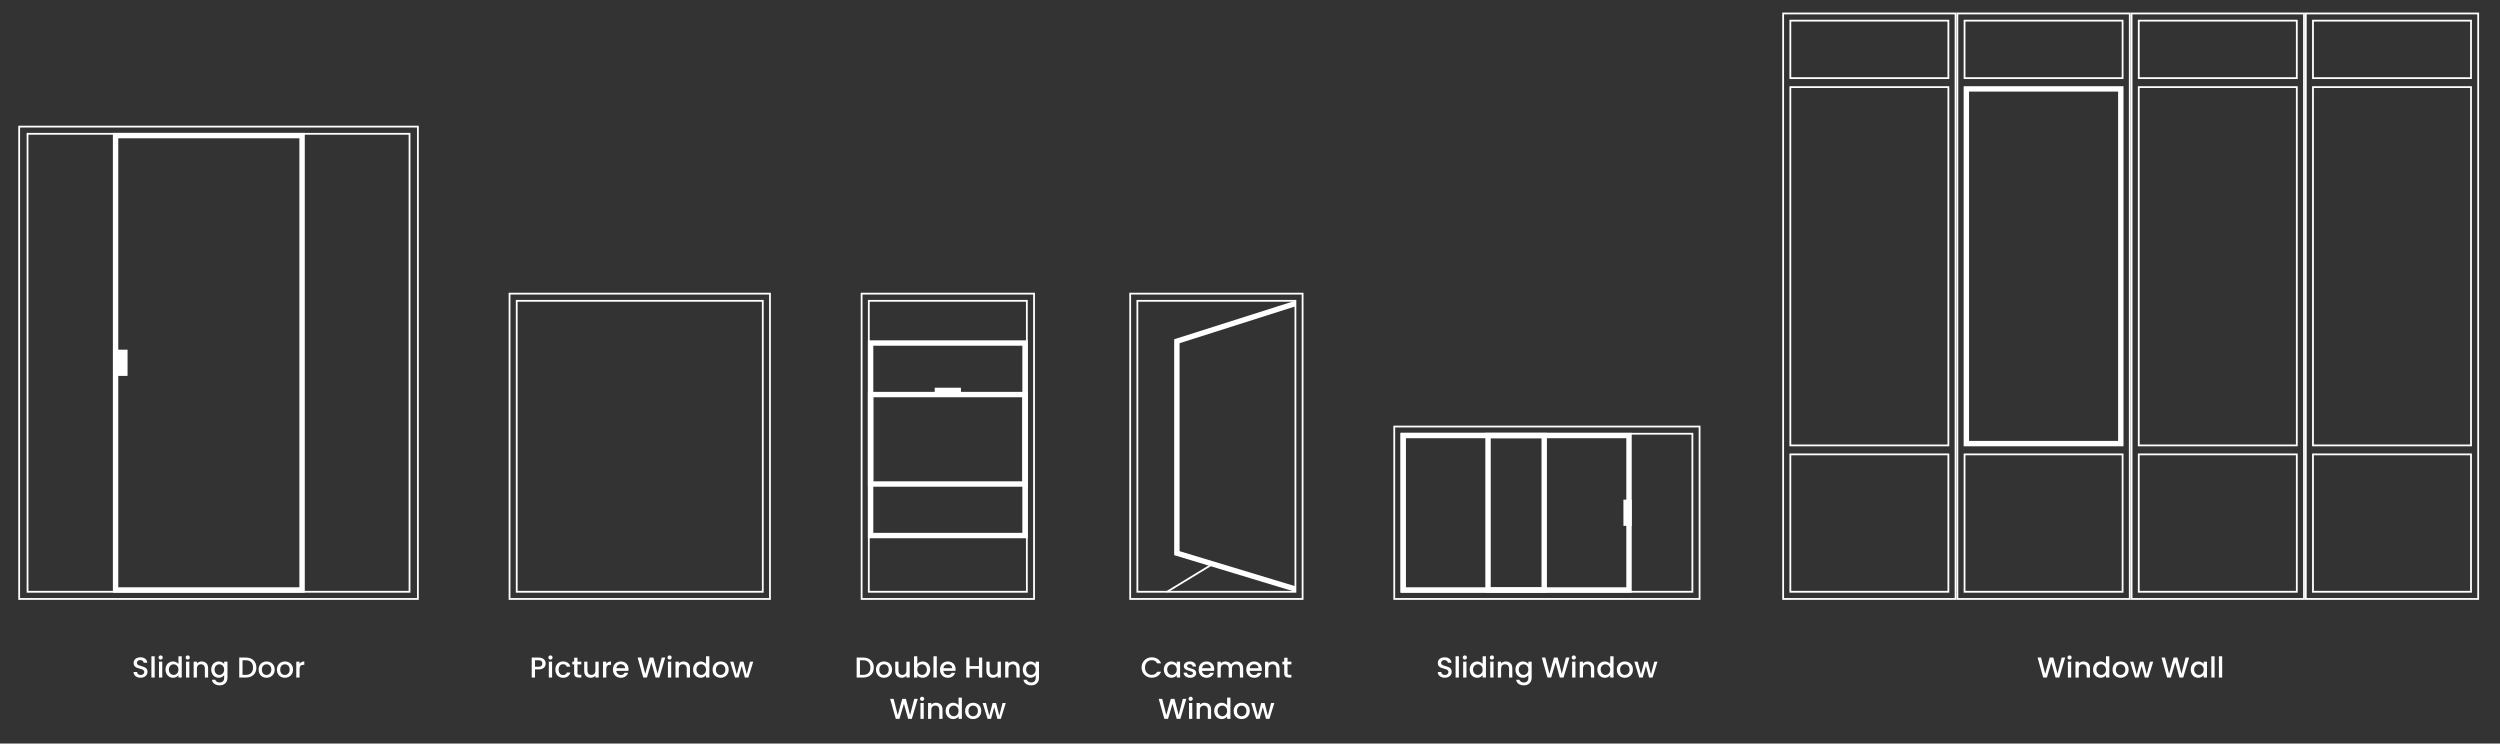 <svg xmlns="http://www.w3.org/2000/svg" xmlns:xlink="http://www.w3.org/1999/xlink" width="1392px" height="414px" viewBox="0 0 1392 414"><rect x="0" y="0" width="1392" height="414" fill="#333333" stroke="none"/><title>all-windows</title><g id="Page-1" stroke="none" stroke-width="1" fill="none" fill-rule="evenodd"><g id="Extra-Large" transform="translate(-249.75, -579)" fill="#FFFFFF"><g id="rendered-products" transform="translate(259.927, 586)"><g id="Sliding-Door" transform="translate(64.188, 357.93)" fill-rule="nonzero"><path d="M3.936,12.432 C3.189,12.432 2.517,12.301 1.92,12.04 C1.323,11.779 0.853,11.408 0.512,10.928 C0.171,10.448 0,9.888 0,9.248 L1.952,9.248 C1.995,9.728 2.184,10.123 2.52,10.432 C2.856,10.741 3.328,10.896 3.936,10.896 C4.565,10.896 5.056,10.744 5.408,10.44 C5.76,10.136 5.936,9.744 5.936,9.264 C5.936,8.891 5.827,8.587 5.608,8.352 C5.389,8.117 5.117,7.936 4.792,7.808 C4.467,7.68 4.016,7.541 3.44,7.392 C2.715,7.2 2.125,7.005 1.672,6.808 C1.219,6.611 0.832,6.304 0.512,5.888 C0.192,5.472 0.032,4.917 0.032,4.224 C0.032,3.584 0.192,3.024 0.512,2.544 C0.832,2.064 1.28,1.696 1.856,1.44 C2.432,1.184 3.099,1.056 3.856,1.056 C4.933,1.056 5.816,1.325 6.504,1.864 C7.192,2.403 7.573,3.141 7.648,4.08 L5.632,4.08 C5.6,3.675 5.408,3.328 5.056,3.04 C4.704,2.752 4.24,2.608 3.664,2.608 C3.141,2.608 2.715,2.741 2.384,3.008 C2.053,3.275 1.888,3.659 1.888,4.16 C1.888,4.501 1.992,4.781 2.2,5 C2.408,5.219 2.672,5.392 2.992,5.52 C3.312,5.648 3.749,5.787 4.304,5.936 C5.04,6.139 5.64,6.341 6.104,6.544 C6.568,6.747 6.963,7.059 7.288,7.48 C7.613,7.901 7.776,8.464 7.776,9.168 C7.776,9.733 7.624,10.267 7.32,10.768 C7.016,11.269 6.573,11.672 5.992,11.976 C5.411,12.28 4.725,12.432 3.936,12.432 Z" id="Path"></path><polygon id="Path" points="11.76 0.48 11.76 12.32 9.936 12.32 9.936 0.48"></polygon><path d="M15.088,2.336 C14.757,2.336 14.48,2.224 14.256,2 C14.032,1.776 13.92,1.499 13.92,1.168 C13.92,0.837 14.032,0.56 14.256,0.336 C14.48,0.112 14.757,2.27373675e-13 15.088,2.27373675e-13 C15.408,2.27373675e-13 15.68,0.112 15.904,0.336 C16.128,0.56 16.24,0.837 16.24,1.168 C16.24,1.499 16.128,1.776 15.904,2 C15.68,2.224 15.408,2.336 15.088,2.336 Z M15.984,3.504 L15.984,12.32 L14.16,12.32 L14.16,3.504 L15.984,3.504 Z" id="Shape"></path><path d="M17.776,7.872 C17.776,6.987 17.96,6.203 18.328,5.52 C18.696,4.837 19.197,4.307 19.832,3.928 C20.467,3.549 21.173,3.36 21.952,3.36 C22.528,3.36 23.096,3.485 23.656,3.736 C24.216,3.987 24.661,4.32 24.992,4.736 L24.992,0.48 L26.832,0.48 L26.832,12.32 L24.992,12.32 L24.992,10.992 C24.693,11.419 24.28,11.771 23.752,12.048 C23.224,12.325 22.619,12.464 21.936,12.464 C21.168,12.464 20.467,12.269 19.832,11.88 C19.197,11.491 18.696,10.947 18.328,10.248 C17.96,9.549 17.776,8.757 17.776,7.872 Z M24.992,7.904 C24.992,7.296 24.867,6.768 24.616,6.32 C24.365,5.872 24.037,5.531 23.632,5.296 C23.227,5.061 22.789,4.944 22.32,4.944 C21.851,4.944 21.413,5.059 21.008,5.288 C20.603,5.517 20.275,5.853 20.024,6.296 C19.773,6.739 19.648,7.264 19.648,7.872 C19.648,8.48 19.773,9.013 20.024,9.472 C20.275,9.931 20.605,10.28 21.016,10.52 C21.427,10.76 21.861,10.88 22.32,10.88 C22.789,10.88 23.227,10.763 23.632,10.528 C24.037,10.293 24.365,9.949 24.616,9.496 C24.867,9.043 24.992,8.512 24.992,7.904 Z" id="Shape"></path><path d="M30.16,2.336 C29.829,2.336 29.552,2.224 29.328,2 C29.104,1.776 28.992,1.499 28.992,1.168 C28.992,0.837 29.104,0.56 29.328,0.336 C29.552,0.112 29.829,2.27373675e-13 30.16,2.27373675e-13 C30.48,2.27373675e-13 30.752,0.112 30.976,0.336 C31.2,0.56 31.312,0.837 31.312,1.168 C31.312,1.499 31.2,1.776 30.976,2 C30.752,2.224 30.48,2.336 30.16,2.336 Z M31.056,3.504 L31.056,12.32 L29.232,12.32 L29.232,3.504 L31.056,3.504 Z" id="Shape"></path><path d="M37.904,3.36 C38.597,3.36 39.219,3.504 39.768,3.792 C40.317,4.08 40.747,4.507 41.056,5.072 C41.365,5.637 41.52,6.32 41.52,7.12 L41.52,12.32 L39.712,12.32 L39.712,7.392 C39.712,6.603 39.515,5.997 39.12,5.576 C38.725,5.155 38.187,4.944 37.504,4.944 C36.821,4.944 36.28,5.155 35.88,5.576 C35.48,5.997 35.28,6.603 35.28,7.392 L35.28,12.32 L33.456,12.32 L33.456,3.504 L35.28,3.504 L35.28,4.512 C35.579,4.149 35.96,3.867 36.424,3.664 C36.888,3.461 37.381,3.36 37.904,3.36 Z" id="Path"></path><path d="M47.392,3.36 C48.075,3.36 48.68,3.496 49.208,3.768 C49.736,4.04 50.149,4.379 50.448,4.784 L50.448,3.504 L52.288,3.504 L52.288,12.464 C52.288,13.275 52.117,13.997 51.776,14.632 C51.435,15.267 50.941,15.765 50.296,16.128 C49.651,16.491 48.88,16.672 47.984,16.672 C46.789,16.672 45.797,16.392 45.008,15.832 C44.219,15.272 43.771,14.512 43.664,13.552 L45.472,13.552 C45.611,14.011 45.907,14.381 46.36,14.664 C46.813,14.947 47.355,15.088 47.984,15.088 C48.72,15.088 49.315,14.864 49.768,14.416 C50.221,13.968 50.448,13.317 50.448,12.464 L50.448,10.992 C50.139,11.408 49.72,11.757 49.192,12.04 C48.664,12.323 48.064,12.464 47.392,12.464 C46.624,12.464 45.923,12.269 45.288,11.88 C44.653,11.491 44.152,10.947 43.784,10.248 C43.416,9.549 43.232,8.757 43.232,7.872 C43.232,6.987 43.416,6.203 43.784,5.52 C44.152,4.837 44.653,4.307 45.288,3.928 C45.923,3.549 46.624,3.36 47.392,3.36 Z M50.448,7.904 C50.448,7.296 50.323,6.768 50.072,6.32 C49.821,5.872 49.493,5.531 49.088,5.296 C48.683,5.061 48.245,4.944 47.776,4.944 C47.307,4.944 46.869,5.059 46.464,5.288 C46.059,5.517 45.731,5.853 45.48,6.296 C45.229,6.739 45.104,7.264 45.104,7.872 C45.104,8.48 45.229,9.013 45.48,9.472 C45.731,9.931 46.061,10.28 46.472,10.52 C46.883,10.76 47.317,10.88 47.776,10.88 C48.245,10.88 48.683,10.763 49.088,10.528 C49.493,10.293 49.821,9.949 50.072,9.496 C50.323,9.043 50.448,8.512 50.448,7.904 Z" id="Shape"></path><path d="M62.48,1.2 C63.664,1.2 64.701,1.427 65.592,1.88 C66.483,2.333 67.171,2.984 67.656,3.832 C68.141,4.68 68.384,5.669 68.384,6.8 C68.384,7.931 68.141,8.912 67.656,9.744 C67.171,10.576 66.483,11.213 65.592,11.656 C64.701,12.099 63.664,12.32 62.48,12.32 L58.848,12.32 L58.848,1.2 L62.48,1.2 Z M62.48,10.832 C63.781,10.832 64.779,10.48 65.472,9.776 C66.165,9.072 66.512,8.08 66.512,6.8 C66.512,5.509 66.165,4.501 65.472,3.776 C64.779,3.051 63.781,2.688 62.48,2.688 L60.672,2.688 L60.672,10.832 L62.48,10.832 Z" id="Shape"></path><path d="M74.016,12.464 C73.184,12.464 72.432,12.275 71.76,11.896 C71.088,11.517 70.56,10.984 70.176,10.296 C69.792,9.608 69.6,8.811 69.6,7.904 C69.6,7.008 69.797,6.213 70.192,5.52 C70.587,4.827 71.125,4.293 71.808,3.92 C72.491,3.547 73.253,3.36 74.096,3.36 C74.939,3.36 75.701,3.547 76.384,3.92 C77.067,4.293 77.605,4.827 78,5.52 C78.395,6.213 78.592,7.008 78.592,7.904 C78.592,8.8 78.389,9.595 77.984,10.288 C77.579,10.981 77.027,11.517 76.328,11.896 C75.629,12.275 74.859,12.464 74.016,12.464 Z M74.016,10.88 C74.485,10.88 74.925,10.768 75.336,10.544 C75.747,10.32 76.08,9.984 76.336,9.536 C76.592,9.088 76.72,8.544 76.72,7.904 C76.72,7.264 76.597,6.723 76.352,6.28 C76.107,5.837 75.781,5.504 75.376,5.28 C74.971,5.056 74.533,4.944 74.064,4.944 C73.595,4.944 73.16,5.056 72.76,5.28 C72.36,5.504 72.043,5.837 71.808,6.28 C71.573,6.723 71.456,7.264 71.456,7.904 C71.456,8.853 71.699,9.587 72.184,10.104 C72.669,10.621 73.28,10.88 74.016,10.88 Z" id="Shape"></path><path d="M84.224,12.464 C83.392,12.464 82.64,12.275 81.968,11.896 C81.296,11.517 80.768,10.984 80.384,10.296 C80,9.608 79.808,8.811 79.808,7.904 C79.808,7.008 80.005,6.213 80.4,5.52 C80.795,4.827 81.333,4.293 82.016,3.92 C82.699,3.547 83.461,3.36 84.304,3.36 C85.147,3.36 85.909,3.547 86.592,3.92 C87.275,4.293 87.813,4.827 88.208,5.52 C88.603,6.213 88.8,7.008 88.8,7.904 C88.8,8.8 88.597,9.595 88.192,10.288 C87.787,10.981 87.235,11.517 86.536,11.896 C85.837,12.275 85.067,12.464 84.224,12.464 Z M84.224,10.88 C84.693,10.88 85.133,10.768 85.544,10.544 C85.955,10.32 86.288,9.984 86.544,9.536 C86.8,9.088 86.928,8.544 86.928,7.904 C86.928,7.264 86.805,6.723 86.56,6.28 C86.315,5.837 85.989,5.504 85.584,5.28 C85.179,5.056 84.741,4.944 84.272,4.944 C83.803,4.944 83.368,5.056 82.968,5.28 C82.568,5.504 82.251,5.837 82.016,6.28 C81.781,6.723 81.664,7.264 81.664,7.904 C81.664,8.853 81.907,9.587 82.392,10.104 C82.877,10.621 83.488,10.88 84.224,10.88 Z" id="Shape"></path><path d="M92.432,4.784 C92.699,4.336 93.053,3.987 93.496,3.736 C93.939,3.485 94.464,3.36 95.072,3.36 L95.072,5.248 L94.608,5.248 C93.893,5.248 93.352,5.429 92.984,5.792 C92.616,6.155 92.432,6.784 92.432,7.68 L92.432,12.32 L90.608,12.32 L90.608,3.504 L92.432,3.504 L92.432,4.784 Z" id="Path"></path></g><g id="Picture-Window" transform="translate(285.885, 357.93)" fill-rule="nonzero"><path d="M7.776,4.512 C7.776,5.077 7.643,5.611 7.376,6.112 C7.109,6.613 6.683,7.021 6.096,7.336 C5.509,7.651 4.757,7.808 3.84,7.808 L1.824,7.808 L1.824,12.32 L0,12.32 L0,1.2 L3.84,1.2 C4.693,1.2 5.416,1.347 6.008,1.64 C6.6,1.933 7.043,2.331 7.336,2.832 C7.629,3.333 7.776,3.893 7.776,4.512 Z M3.84,6.32 C4.533,6.32 5.051,6.163 5.392,5.848 C5.733,5.533 5.904,5.088 5.904,4.512 C5.904,3.296 5.216,2.688 3.84,2.688 L1.824,2.688 L1.824,6.32 L3.84,6.32 Z" id="Shape"></path><path d="M10.448,2.336 C10.117,2.336 9.84,2.224 9.616,2 C9.392,1.776 9.28,1.499 9.28,1.168 C9.28,0.837 9.392,0.56 9.616,0.336 C9.84,0.112 10.117,0 10.448,0 C10.768,0 11.04,0.112 11.264,0.336 C11.488,0.56 11.6,0.837 11.6,1.168 C11.6,1.499 11.488,1.776 11.264,2 C11.04,2.224 10.768,2.336 10.448,2.336 Z M11.344,3.504 L11.344,12.32 L9.52,12.32 L9.52,3.504 L11.344,3.504 Z" id="Shape"></path><path d="M13.136,7.904 C13.136,6.997 13.32,6.2 13.688,5.512 C14.056,4.824 14.565,4.293 15.216,3.92 C15.867,3.547 16.613,3.36 17.456,3.36 C18.523,3.36 19.405,3.613 20.104,4.12 C20.803,4.627 21.275,5.349 21.52,6.288 L19.552,6.288 C19.392,5.851 19.136,5.509 18.784,5.264 C18.432,5.019 17.989,4.896 17.456,4.896 C16.709,4.896 16.115,5.16 15.672,5.688 C15.229,6.216 15.008,6.955 15.008,7.904 C15.008,8.853 15.229,9.595 15.672,10.128 C16.115,10.661 16.709,10.928 17.456,10.928 C18.512,10.928 19.211,10.464 19.552,9.536 L21.52,9.536 C21.264,10.432 20.784,11.144 20.08,11.672 C19.376,12.2 18.501,12.464 17.456,12.464 C16.613,12.464 15.867,12.275 15.216,11.896 C14.565,11.517 14.056,10.984 13.688,10.296 C13.32,9.608 13.136,8.811 13.136,7.904 Z" id="Path"></path><path d="M25.472,4.992 L25.472,9.872 C25.472,10.203 25.549,10.44 25.704,10.584 C25.859,10.728 26.123,10.8 26.496,10.8 L27.616,10.8 L27.616,12.32 L26.176,12.32 C25.355,12.32 24.725,12.128 24.288,11.744 C23.851,11.36 23.632,10.736 23.632,9.872 L23.632,4.992 L22.592,4.992 L22.592,3.504 L23.632,3.504 L23.632,1.312 L25.472,1.312 L25.472,3.504 L27.616,3.504 L27.616,4.992 L25.472,4.992 Z" id="Path"></path><path d="M37.28,3.504 L37.28,12.32 L35.456,12.32 L35.456,11.28 C35.168,11.643 34.792,11.928 34.328,12.136 C33.864,12.344 33.371,12.448 32.848,12.448 C32.155,12.448 31.533,12.304 30.984,12.016 C30.435,11.728 30.003,11.301 29.688,10.736 C29.373,10.171 29.216,9.488 29.216,8.688 L29.216,3.504 L31.024,3.504 L31.024,8.416 C31.024,9.205 31.221,9.811 31.616,10.232 C32.011,10.653 32.549,10.864 33.232,10.864 C33.915,10.864 34.456,10.653 34.856,10.232 C35.256,9.811 35.456,9.205 35.456,8.416 L35.456,3.504 L37.28,3.504 Z" id="Path"></path><path d="M41.504,4.784 C41.771,4.336 42.125,3.987 42.568,3.736 C43.011,3.485 43.536,3.36 44.144,3.36 L44.144,5.248 L43.68,5.248 C42.965,5.248 42.424,5.429 42.056,5.792 C41.688,6.155 41.504,6.784 41.504,7.68 L41.504,12.32 L39.68,12.32 L39.68,3.504 L41.504,3.504 L41.504,4.784 Z" id="Path"></path><path d="M53.904,7.696 C53.904,8.027 53.883,8.325 53.84,8.592 L47.104,8.592 C47.157,9.296 47.419,9.861 47.888,10.288 C48.357,10.715 48.933,10.928 49.616,10.928 C50.597,10.928 51.291,10.517 51.696,9.696 L53.664,9.696 C53.397,10.507 52.915,11.171 52.216,11.688 C51.517,12.205 50.651,12.464 49.616,12.464 C48.773,12.464 48.019,12.275 47.352,11.896 C46.685,11.517 46.163,10.984 45.784,10.296 C45.405,9.608 45.216,8.811 45.216,7.904 C45.216,6.997 45.4,6.2 45.768,5.512 C46.136,4.824 46.653,4.293 47.32,3.92 C47.987,3.547 48.752,3.36 49.616,3.36 C50.448,3.36 51.189,3.541 51.84,3.904 C52.491,4.267 52.997,4.776 53.36,5.432 C53.723,6.088 53.904,6.843 53.904,7.696 Z M52,7.12 C51.989,6.448 51.749,5.909 51.28,5.504 C50.811,5.099 50.229,4.896 49.536,4.896 C48.907,4.896 48.368,5.096 47.92,5.496 C47.472,5.896 47.205,6.437 47.12,7.12 L52,7.12 Z" id="Shape"></path><polygon id="Path" points="74.336 1.2 71.04 12.32 68.976 12.32 66.64 3.904 64.16 12.32 62.112 12.336 58.96 1.2 60.896 1.2 63.2 10.256 65.696 1.2 67.744 1.2 70.064 10.208 72.384 1.2"></polygon><path d="M76.768,2.336 C76.437,2.336 76.16,2.224 75.936,2 C75.712,1.776 75.6,1.499 75.6,1.168 C75.6,0.837 75.712,0.56 75.936,0.336 C76.16,0.112 76.437,0 76.768,0 C77.088,0 77.36,0.112 77.584,0.336 C77.808,0.56 77.92,0.837 77.92,1.168 C77.92,1.499 77.808,1.776 77.584,2 C77.36,2.224 77.088,2.336 76.768,2.336 Z M77.664,3.504 L77.664,12.32 L75.84,12.32 L75.84,3.504 L77.664,3.504 Z" id="Shape"></path><path d="M84.512,3.36 C85.205,3.36 85.827,3.504 86.376,3.792 C86.925,4.08 87.355,4.507 87.664,5.072 C87.973,5.637 88.128,6.32 88.128,7.12 L88.128,12.32 L86.32,12.32 L86.32,7.392 C86.32,6.603 86.123,5.997 85.728,5.576 C85.333,5.155 84.795,4.944 84.112,4.944 C83.429,4.944 82.888,5.155 82.488,5.576 C82.088,5.997 81.888,6.603 81.888,7.392 L81.888,12.32 L80.064,12.32 L80.064,3.504 L81.888,3.504 L81.888,4.512 C82.187,4.149 82.568,3.867 83.032,3.664 C83.496,3.461 83.989,3.36 84.512,3.36 Z" id="Path"></path><path d="M89.84,7.872 C89.84,6.987 90.024,6.203 90.392,5.52 C90.76,4.837 91.261,4.307 91.896,3.928 C92.531,3.549 93.237,3.36 94.016,3.36 C94.592,3.36 95.16,3.485 95.72,3.736 C96.28,3.987 96.725,4.32 97.056,4.736 L97.056,0.48 L98.896,0.48 L98.896,12.32 L97.056,12.32 L97.056,10.992 C96.757,11.419 96.344,11.771 95.816,12.048 C95.288,12.325 94.683,12.464 94,12.464 C93.232,12.464 92.531,12.269 91.896,11.88 C91.261,11.491 90.76,10.947 90.392,10.248 C90.024,9.549 89.84,8.757 89.84,7.872 Z M97.056,7.904 C97.056,7.296 96.931,6.768 96.68,6.32 C96.429,5.872 96.101,5.531 95.696,5.296 C95.291,5.061 94.853,4.944 94.384,4.944 C93.915,4.944 93.477,5.059 93.072,5.288 C92.667,5.517 92.339,5.853 92.088,6.296 C91.837,6.739 91.712,7.264 91.712,7.872 C91.712,8.48 91.837,9.013 92.088,9.472 C92.339,9.931 92.669,10.28 93.08,10.52 C93.491,10.76 93.925,10.88 94.384,10.88 C94.853,10.88 95.291,10.763 95.696,10.528 C96.101,10.293 96.429,9.949 96.68,9.496 C96.931,9.043 97.056,8.512 97.056,7.904 Z" id="Shape"></path><path d="M105.12,12.464 C104.288,12.464 103.536,12.275 102.864,11.896 C102.192,11.517 101.664,10.984 101.28,10.296 C100.896,9.608 100.704,8.811 100.704,7.904 C100.704,7.008 100.901,6.213 101.296,5.52 C101.691,4.827 102.229,4.293 102.912,3.92 C103.595,3.547 104.357,3.36 105.2,3.36 C106.043,3.36 106.805,3.547 107.488,3.92 C108.171,4.293 108.709,4.827 109.104,5.52 C109.499,6.213 109.696,7.008 109.696,7.904 C109.696,8.8 109.493,9.595 109.088,10.288 C108.683,10.981 108.131,11.517 107.432,11.896 C106.733,12.275 105.963,12.464 105.12,12.464 Z M105.12,10.88 C105.589,10.88 106.029,10.768 106.44,10.544 C106.851,10.32 107.184,9.984 107.44,9.536 C107.696,9.088 107.824,8.544 107.824,7.904 C107.824,7.264 107.701,6.723 107.456,6.28 C107.211,5.837 106.885,5.504 106.48,5.28 C106.075,5.056 105.637,4.944 105.168,4.944 C104.699,4.944 104.264,5.056 103.864,5.28 C103.464,5.504 103.147,5.837 102.912,6.28 C102.677,6.723 102.56,7.264 102.56,7.904 C102.56,8.853 102.803,9.587 103.288,10.104 C103.773,10.621 104.384,10.88 105.12,10.88 Z" id="Shape"></path><polygon id="Path" points="123.344 3.504 120.608 12.32 118.688 12.32 116.912 5.808 115.136 12.32 113.216 12.32 110.464 3.504 112.32 3.504 114.16 10.592 116.032 3.504 117.936 3.504 119.728 10.56 121.552 3.504"></polygon></g><g id="Double-Hung-Window" transform="translate(466.805, 358.41)" fill-rule="nonzero"><path d="M3.632,0.72 C4.816,0.72 5.853,0.947 6.744,1.4 C7.635,1.853 8.323,2.504 8.808,3.352 C9.293,4.2 9.536,5.189 9.536,6.32 C9.536,7.451 9.293,8.432 8.808,9.264 C8.323,10.096 7.635,10.733 6.744,11.176 C5.853,11.619 4.816,11.84 3.632,11.84 L0,11.84 L0,0.72 L3.632,0.72 Z M3.632,10.352 C4.933,10.352 5.931,10 6.624,9.296 C7.317,8.592 7.664,7.6 7.664,6.32 C7.664,5.029 7.317,4.021 6.624,3.296 C5.931,2.571 4.933,2.208 3.632,2.208 L1.824,2.208 L1.824,10.352 L3.632,10.352 Z" id="Shape"></path><path d="M15.168,11.984 C14.336,11.984 13.584,11.795 12.912,11.416 C12.24,11.037 11.712,10.504 11.328,9.816 C10.944,9.128 10.752,8.331 10.752,7.424 C10.752,6.528 10.949,5.733 11.344,5.04 C11.739,4.347 12.277,3.813 12.96,3.44 C13.643,3.067 14.405,2.88 15.248,2.88 C16.091,2.88 16.853,3.067 17.536,3.44 C18.219,3.813 18.757,4.347 19.152,5.04 C19.547,5.733 19.744,6.528 19.744,7.424 C19.744,8.32 19.541,9.115 19.136,9.808 C18.731,10.501 18.179,11.037 17.48,11.416 C16.781,11.795 16.011,11.984 15.168,11.984 Z M15.168,10.4 C15.637,10.4 16.077,10.288 16.488,10.064 C16.899,9.84 17.232,9.504 17.488,9.056 C17.744,8.608 17.872,8.064 17.872,7.424 C17.872,6.784 17.749,6.243 17.504,5.8 C17.259,5.357 16.933,5.024 16.528,4.8 C16.123,4.576 15.685,4.464 15.216,4.464 C14.747,4.464 14.312,4.576 13.912,4.8 C13.512,5.024 13.195,5.357 12.96,5.8 C12.725,6.243 12.608,6.784 12.608,7.424 C12.608,8.373 12.851,9.107 13.336,9.624 C13.821,10.141 14.432,10.4 15.168,10.4 Z" id="Shape"></path><path d="M29.536,3.024 L29.536,11.84 L27.712,11.84 L27.712,10.8 C27.424,11.163 27.048,11.448 26.584,11.656 C26.12,11.864 25.627,11.968 25.104,11.968 C24.411,11.968 23.789,11.824 23.24,11.536 C22.691,11.248 22.259,10.821 21.944,10.256 C21.629,9.691 21.472,9.008 21.472,8.208 L21.472,3.024 L23.28,3.024 L23.28,7.936 C23.28,8.725 23.477,9.331 23.872,9.752 C24.267,10.173 24.805,10.384 25.488,10.384 C26.171,10.384 26.712,10.173 27.112,9.752 C27.512,9.331 27.712,8.725 27.712,7.936 L27.712,3.024 L29.536,3.024 Z" id="Path"></path><path d="M33.76,4.336 C34.069,3.909 34.493,3.56 35.032,3.288 C35.571,3.016 36.171,2.88 36.832,2.88 C37.611,2.88 38.315,3.067 38.944,3.44 C39.573,3.813 40.069,4.344 40.432,5.032 C40.795,5.72 40.976,6.507 40.976,7.392 C40.976,8.277 40.795,9.069 40.432,9.768 C40.069,10.467 39.571,11.011 38.936,11.4 C38.301,11.789 37.6,11.984 36.832,11.984 C36.149,11.984 35.544,11.851 35.016,11.584 C34.488,11.317 34.069,10.976 33.76,10.56 L33.76,11.84 L31.936,11.84 L31.936,0 L33.76,0 L33.76,4.336 Z M39.12,7.392 C39.12,6.784 38.995,6.259 38.744,5.816 C38.493,5.373 38.163,5.037 37.752,4.808 C37.341,4.579 36.901,4.464 36.432,4.464 C35.973,4.464 35.539,4.581 35.128,4.816 C34.717,5.051 34.387,5.392 34.136,5.84 C33.885,6.288 33.76,6.816 33.76,7.424 C33.76,8.032 33.885,8.563 34.136,9.016 C34.387,9.469 34.717,9.813 35.128,10.048 C35.539,10.283 35.973,10.4 36.432,10.4 C36.901,10.4 37.341,10.28 37.752,10.04 C38.163,9.8 38.493,9.451 38.744,8.992 C38.995,8.533 39.12,8 39.12,7.392 Z" id="Shape"></path><polygon id="Path" points="44.608 0 44.608 11.84 42.784 11.84 42.784 0"></polygon><path d="M55.088,7.216 C55.088,7.547 55.067,7.845 55.024,8.112 L48.288,8.112 C48.341,8.816 48.603,9.381 49.072,9.808 C49.541,10.235 50.117,10.448 50.8,10.448 C51.781,10.448 52.475,10.037 52.88,9.216 L54.848,9.216 C54.581,10.027 54.099,10.691 53.4,11.208 C52.701,11.725 51.835,11.984 50.8,11.984 C49.957,11.984 49.203,11.795 48.536,11.416 C47.869,11.037 47.347,10.504 46.968,9.816 C46.589,9.128 46.4,8.331 46.4,7.424 C46.4,6.517 46.584,5.72 46.952,5.032 C47.32,4.344 47.837,3.813 48.504,3.44 C49.171,3.067 49.936,2.88 50.8,2.88 C51.632,2.88 52.373,3.061 53.024,3.424 C53.675,3.787 54.181,4.296 54.544,4.952 C54.907,5.608 55.088,6.363 55.088,7.216 Z M53.184,6.64 C53.173,5.968 52.933,5.429 52.464,5.024 C51.995,4.619 51.413,4.416 50.72,4.416 C50.091,4.416 49.552,4.616 49.104,5.016 C48.656,5.416 48.389,5.957 48.304,6.64 L53.184,6.64 Z" id="Shape"></path><polygon id="Path" points="69.92 0.72 69.92 11.84 68.096 11.84 68.096 6.976 62.864 6.976 62.864 11.84 61.04 11.84 61.04 0.72 62.864 0.72 62.864 5.488 68.096 5.488 68.096 0.72"></polygon><path d="M80.304,3.024 L80.304,11.84 L78.48,11.84 L78.48,10.8 C78.192,11.163 77.816,11.448 77.352,11.656 C76.888,11.864 76.395,11.968 75.872,11.968 C75.179,11.968 74.557,11.824 74.008,11.536 C73.459,11.248 73.027,10.821 72.712,10.256 C72.397,9.691 72.24,9.008 72.24,8.208 L72.24,3.024 L74.048,3.024 L74.048,7.936 C74.048,8.725 74.245,9.331 74.64,9.752 C75.035,10.173 75.573,10.384 76.256,10.384 C76.939,10.384 77.48,10.173 77.88,9.752 C78.28,9.331 78.48,8.725 78.48,7.936 L78.48,3.024 L80.304,3.024 Z" id="Path"></path><path d="M87.152,2.88 C87.845,2.88 88.467,3.024 89.016,3.312 C89.565,3.6 89.995,4.027 90.304,4.592 C90.613,5.157 90.768,5.84 90.768,6.64 L90.768,11.84 L88.96,11.84 L88.96,6.912 C88.96,6.123 88.763,5.517 88.368,5.096 C87.973,4.675 87.435,4.464 86.752,4.464 C86.069,4.464 85.528,4.675 85.128,5.096 C84.728,5.517 84.528,6.123 84.528,6.912 L84.528,11.84 L82.704,11.84 L82.704,3.024 L84.528,3.024 L84.528,4.032 C84.827,3.669 85.208,3.387 85.672,3.184 C86.136,2.981 86.629,2.88 87.152,2.88 Z" id="Path"></path><path d="M96.64,2.88 C97.323,2.88 97.928,3.016 98.456,3.288 C98.984,3.56 99.397,3.899 99.696,4.304 L99.696,3.024 L101.536,3.024 L101.536,11.984 C101.536,12.795 101.365,13.517 101.024,14.152 C100.683,14.787 100.189,15.285 99.544,15.648 C98.899,16.011 98.128,16.192 97.232,16.192 C96.037,16.192 95.045,15.912 94.256,15.352 C93.467,14.792 93.019,14.032 92.912,13.072 L94.72,13.072 C94.859,13.531 95.155,13.901 95.608,14.184 C96.061,14.467 96.603,14.608 97.232,14.608 C97.968,14.608 98.563,14.384 99.016,13.936 C99.469,13.488 99.696,12.837 99.696,11.984 L99.696,10.512 C99.387,10.928 98.968,11.277 98.44,11.56 C97.912,11.843 97.312,11.984 96.64,11.984 C95.872,11.984 95.171,11.789 94.536,11.4 C93.901,11.011 93.4,10.467 93.032,9.768 C92.664,9.069 92.48,8.277 92.48,7.392 C92.48,6.507 92.664,5.723 93.032,5.04 C93.4,4.357 93.901,3.827 94.536,3.448 C95.171,3.069 95.872,2.88 96.64,2.88 Z M99.696,7.424 C99.696,6.816 99.571,6.288 99.32,5.84 C99.069,5.392 98.741,5.051 98.336,4.816 C97.931,4.581 97.493,4.464 97.024,4.464 C96.555,4.464 96.117,4.579 95.712,4.808 C95.307,5.037 94.979,5.373 94.728,5.816 C94.477,6.259 94.352,6.784 94.352,7.392 C94.352,8 94.477,8.533 94.728,8.992 C94.979,9.451 95.309,9.8 95.72,10.04 C96.131,10.28 96.565,10.4 97.024,10.4 C97.493,10.4 97.931,10.283 98.336,10.048 C98.741,9.813 99.069,9.469 99.32,9.016 C99.571,8.563 99.696,8.032 99.696,7.424 Z" id="Shape"></path><polygon id="Path" points="34.024 23.72 30.728 34.84 28.664 34.84 26.328 26.424 23.848 34.84 21.8 34.856 18.648 23.72 20.584 23.72 22.888 32.776 25.384 23.72 27.432 23.72 29.752 32.728 32.072 23.72"></polygon><path d="M36.456,24.856 C36.125,24.856 35.848,24.744 35.624,24.52 C35.4,24.296 35.288,24.019 35.288,23.688 C35.288,23.357 35.4,23.08 35.624,22.856 C35.848,22.632 36.125,22.52 36.456,22.52 C36.776,22.52 37.048,22.632 37.272,22.856 C37.496,23.08 37.608,23.357 37.608,23.688 C37.608,24.019 37.496,24.296 37.272,24.52 C37.048,24.744 36.776,24.856 36.456,24.856 Z M37.352,26.024 L37.352,34.84 L35.528,34.84 L35.528,26.024 L37.352,26.024 Z" id="Shape"></path><path d="M44.2,25.88 C44.893,25.88 45.515,26.024 46.064,26.312 C46.613,26.6 47.043,27.027 47.352,27.592 C47.661,28.157 47.816,28.84 47.816,29.64 L47.816,34.84 L46.008,34.84 L46.008,29.912 C46.008,29.123 45.811,28.517 45.416,28.096 C45.021,27.675 44.483,27.464 43.8,27.464 C43.117,27.464 42.576,27.675 42.176,28.096 C41.776,28.517 41.576,29.123 41.576,29.912 L41.576,34.84 L39.752,34.84 L39.752,26.024 L41.576,26.024 L41.576,27.032 C41.875,26.669 42.256,26.387 42.72,26.184 C43.184,25.981 43.677,25.88 44.2,25.88 Z" id="Path"></path><path d="M49.528,30.392 C49.528,29.507 49.712,28.723 50.08,28.04 C50.448,27.357 50.949,26.827 51.584,26.448 C52.219,26.069 52.925,25.88 53.704,25.88 C54.28,25.88 54.848,26.005 55.408,26.256 C55.968,26.507 56.413,26.84 56.744,27.256 L56.744,23 L58.584,23 L58.584,34.84 L56.744,34.84 L56.744,33.512 C56.445,33.939 56.032,34.291 55.504,34.568 C54.976,34.845 54.371,34.984 53.688,34.984 C52.92,34.984 52.219,34.789 51.584,34.4 C50.949,34.011 50.448,33.467 50.08,32.768 C49.712,32.069 49.528,31.277 49.528,30.392 Z M56.744,30.424 C56.744,29.816 56.619,29.288 56.368,28.84 C56.117,28.392 55.789,28.051 55.384,27.816 C54.979,27.581 54.541,27.464 54.072,27.464 C53.603,27.464 53.165,27.579 52.76,27.808 C52.355,28.037 52.027,28.373 51.776,28.816 C51.525,29.259 51.4,29.784 51.4,30.392 C51.4,31 51.525,31.533 51.776,31.992 C52.027,32.451 52.357,32.8 52.768,33.04 C53.179,33.28 53.613,33.4 54.072,33.4 C54.541,33.4 54.979,33.283 55.384,33.048 C55.789,32.813 56.117,32.469 56.368,32.016 C56.619,31.563 56.744,31.032 56.744,30.424 Z" id="Shape"></path><path d="M64.808,34.984 C63.976,34.984 63.224,34.795 62.552,34.416 C61.88,34.037 61.352,33.504 60.968,32.816 C60.584,32.128 60.392,31.331 60.392,30.424 C60.392,29.528 60.589,28.733 60.984,28.04 C61.379,27.347 61.917,26.813 62.6,26.44 C63.283,26.067 64.045,25.88 64.888,25.88 C65.731,25.88 66.493,26.067 67.176,26.44 C67.859,26.813 68.397,27.347 68.792,28.04 C69.187,28.733 69.384,29.528 69.384,30.424 C69.384,31.32 69.181,32.115 68.776,32.808 C68.371,33.501 67.819,34.037 67.12,34.416 C66.421,34.795 65.651,34.984 64.808,34.984 Z M64.808,33.4 C65.277,33.4 65.717,33.288 66.128,33.064 C66.539,32.84 66.872,32.504 67.128,32.056 C67.384,31.608 67.512,31.064 67.512,30.424 C67.512,29.784 67.389,29.243 67.144,28.8 C66.899,28.357 66.573,28.024 66.168,27.8 C65.763,27.576 65.325,27.464 64.856,27.464 C64.387,27.464 63.952,27.576 63.552,27.8 C63.152,28.024 62.835,28.357 62.6,28.8 C62.365,29.243 62.248,29.784 62.248,30.424 C62.248,31.373 62.491,32.107 62.976,32.624 C63.461,33.141 64.072,33.4 64.808,33.4 Z" id="Shape"></path><polygon id="Path" points="83.032 26.024 80.296 34.84 78.376 34.84 76.6 28.328 74.824 34.84 72.904 34.84 70.152 26.024 72.008 26.024 73.848 33.112 75.72 26.024 77.624 26.024 79.416 33.08 81.24 26.024"></polygon></g><g id="Casement-Window" transform="translate(625.47, 358.986)" fill-rule="nonzero"><path d="M-1.13686838e-13,5.68 C-1.13686838e-13,4.592 0.253,3.616 0.76,2.752 C1.267,1.888 1.955,1.213 2.824,0.728 C3.693,0.243 4.645,0 5.68,0 C6.864,0 7.917,0.291 8.84,0.872 C9.763,1.453 10.432,2.277 10.848,3.344 L8.656,3.344 C8.368,2.757 7.968,2.32 7.456,2.032 C6.944,1.744 6.352,1.6 5.68,1.6 C4.944,1.6 4.288,1.765 3.712,2.096 C3.136,2.427 2.685,2.901 2.36,3.52 C2.035,4.139 1.872,4.859 1.872,5.68 C1.872,6.501 2.035,7.221 2.36,7.84 C2.685,8.459 3.136,8.936 3.712,9.272 C4.288,9.608 4.944,9.776 5.68,9.776 C6.352,9.776 6.944,9.632 7.456,9.344 C7.968,9.056 8.368,8.619 8.656,8.032 L10.848,8.032 C10.432,9.099 9.763,9.92 8.84,10.496 C7.917,11.072 6.864,11.36 5.68,11.36 C4.635,11.36 3.68,11.117 2.816,10.632 C1.952,10.147 1.267,9.472 0.76,8.608 C0.253,7.744 -1.13686838e-13,6.768 -1.13686838e-13,5.68 Z" id="Path"></path><path d="M12.368,6.816 C12.368,5.931 12.552,5.147 12.92,4.464 C13.288,3.781 13.789,3.251 14.424,2.872 C15.059,2.493 15.76,2.304 16.528,2.304 C17.221,2.304 17.827,2.44 18.344,2.712 C18.861,2.984 19.275,3.323 19.584,3.728 L19.584,2.448 L21.424,2.448 L21.424,11.264 L19.584,11.264 L19.584,9.952 C19.275,10.368 18.853,10.715 18.32,10.992 C17.787,11.269 17.179,11.408 16.496,11.408 C15.739,11.408 15.045,11.213 14.416,10.824 C13.787,10.435 13.288,9.891 12.92,9.192 C12.552,8.493 12.368,7.701 12.368,6.816 Z M19.584,6.848 C19.584,6.24 19.459,5.712 19.208,5.264 C18.957,4.816 18.629,4.475 18.224,4.24 C17.819,4.005 17.381,3.888 16.912,3.888 C16.443,3.888 16.005,4.003 15.6,4.232 C15.195,4.461 14.867,4.797 14.616,5.24 C14.365,5.683 14.24,6.208 14.24,6.816 C14.24,7.424 14.365,7.957 14.616,8.416 C14.867,8.875 15.197,9.224 15.608,9.464 C16.019,9.704 16.453,9.824 16.912,9.824 C17.381,9.824 17.819,9.707 18.224,9.472 C18.629,9.237 18.957,8.893 19.208,8.44 C19.459,7.987 19.584,7.456 19.584,6.848 Z" id="Shape"></path><path d="M27.024,11.408 C26.331,11.408 25.709,11.283 25.16,11.032 C24.611,10.781 24.176,10.44 23.856,10.008 C23.536,9.576 23.365,9.093 23.344,8.56 L25.232,8.56 C25.264,8.933 25.443,9.245 25.768,9.496 C26.093,9.747 26.501,9.872 26.992,9.872 C27.504,9.872 27.901,9.773 28.184,9.576 C28.467,9.379 28.608,9.125 28.608,8.816 C28.608,8.485 28.451,8.24 28.136,8.08 C27.821,7.92 27.323,7.744 26.64,7.552 C25.979,7.371 25.44,7.195 25.024,7.024 C24.608,6.853 24.248,6.592 23.944,6.24 C23.64,5.888 23.488,5.424 23.488,4.848 C23.488,4.379 23.627,3.949 23.904,3.56 C24.181,3.171 24.579,2.864 25.096,2.64 C25.613,2.416 26.208,2.304 26.88,2.304 C27.883,2.304 28.691,2.557 29.304,3.064 C29.917,3.571 30.245,4.261 30.288,5.136 L28.464,5.136 C28.432,4.741 28.272,4.427 27.984,4.192 C27.696,3.957 27.307,3.84 26.816,3.84 C26.336,3.84 25.968,3.931 25.712,4.112 C25.456,4.293 25.328,4.533 25.328,4.832 C25.328,5.067 25.413,5.264 25.584,5.424 C25.755,5.584 25.963,5.709 26.208,5.8 C26.453,5.891 26.816,6.005 27.296,6.144 C27.936,6.315 28.461,6.488 28.872,6.664 C29.283,6.84 29.637,7.099 29.936,7.44 C30.235,7.781 30.389,8.235 30.4,8.8 C30.4,9.301 30.261,9.749 29.984,10.144 C29.707,10.539 29.315,10.848 28.808,11.072 C28.301,11.296 27.707,11.408 27.024,11.408 Z" id="Path"></path><path d="M40.448,6.64 C40.448,6.971 40.427,7.269 40.384,7.536 L33.648,7.536 C33.701,8.24 33.963,8.805 34.432,9.232 C34.901,9.659 35.477,9.872 36.16,9.872 C37.141,9.872 37.835,9.461 38.24,8.64 L40.208,8.64 C39.941,9.451 39.459,10.115 38.76,10.632 C38.061,11.149 37.195,11.408 36.16,11.408 C35.317,11.408 34.563,11.219 33.896,10.84 C33.229,10.461 32.707,9.928 32.328,9.24 C31.949,8.552 31.76,7.755 31.76,6.848 C31.76,5.941 31.944,5.144 32.312,4.456 C32.68,3.768 33.197,3.237 33.864,2.864 C34.531,2.491 35.296,2.304 36.16,2.304 C36.992,2.304 37.733,2.485 38.384,2.848 C39.035,3.211 39.541,3.72 39.904,4.376 C40.267,5.032 40.448,5.787 40.448,6.64 Z M38.544,6.064 C38.533,5.392 38.293,4.853 37.824,4.448 C37.355,4.043 36.773,3.84 36.08,3.84 C35.451,3.84 34.912,4.04 34.464,4.44 C34.016,4.84 33.749,5.381 33.664,6.064 L38.544,6.064 Z" id="Shape"></path><path d="M52.912,2.304 C53.605,2.304 54.227,2.448 54.776,2.736 C55.325,3.024 55.757,3.451 56.072,4.016 C56.387,4.581 56.544,5.264 56.544,6.064 L56.544,11.264 L54.736,11.264 L54.736,6.336 C54.736,5.547 54.539,4.941 54.144,4.52 C53.749,4.099 53.211,3.888 52.528,3.888 C51.845,3.888 51.304,4.099 50.904,4.52 C50.504,4.941 50.304,5.547 50.304,6.336 L50.304,11.264 L48.496,11.264 L48.496,6.336 C48.496,5.547 48.299,4.941 47.904,4.52 C47.509,4.099 46.971,3.888 46.288,3.888 C45.605,3.888 45.064,4.099 44.664,4.52 C44.264,4.941 44.064,5.547 44.064,6.336 L44.064,11.264 L42.24,11.264 L42.24,2.448 L44.064,2.448 L44.064,3.456 C44.363,3.093 44.741,2.811 45.2,2.608 C45.659,2.405 46.149,2.304 46.672,2.304 C47.376,2.304 48.005,2.453 48.56,2.752 C49.115,3.051 49.541,3.483 49.84,4.048 C50.107,3.515 50.523,3.091 51.088,2.776 C51.653,2.461 52.261,2.304 52.912,2.304 Z" id="Path"></path><path d="M66.944,6.64 C66.944,6.971 66.923,7.269 66.88,7.536 L60.144,7.536 C60.197,8.24 60.459,8.805 60.928,9.232 C61.397,9.659 61.973,9.872 62.656,9.872 C63.637,9.872 64.331,9.461 64.736,8.64 L66.704,8.64 C66.437,9.451 65.955,10.115 65.256,10.632 C64.557,11.149 63.691,11.408 62.656,11.408 C61.813,11.408 61.059,11.219 60.392,10.84 C59.725,10.461 59.203,9.928 58.824,9.24 C58.445,8.552 58.256,7.755 58.256,6.848 C58.256,5.941 58.44,5.144 58.808,4.456 C59.176,3.768 59.693,3.237 60.36,2.864 C61.027,2.491 61.792,2.304 62.656,2.304 C63.488,2.304 64.229,2.485 64.88,2.848 C65.531,3.211 66.037,3.72 66.4,4.376 C66.763,5.032 66.944,5.787 66.944,6.64 Z M65.04,6.064 C65.029,5.392 64.789,4.853 64.32,4.448 C63.851,4.043 63.269,3.84 62.576,3.84 C61.947,3.84 61.408,4.04 60.96,4.44 C60.512,4.84 60.245,5.381 60.16,6.064 L65.04,6.064 Z" id="Shape"></path><path d="M73.184,2.304 C73.877,2.304 74.499,2.448 75.048,2.736 C75.597,3.024 76.027,3.451 76.336,4.016 C76.645,4.581 76.8,5.264 76.8,6.064 L76.8,11.264 L74.992,11.264 L74.992,6.336 C74.992,5.547 74.795,4.941 74.4,4.52 C74.005,4.099 73.467,3.888 72.784,3.888 C72.101,3.888 71.56,4.099 71.16,4.52 C70.76,4.941 70.56,5.547 70.56,6.336 L70.56,11.264 L68.736,11.264 L68.736,2.448 L70.56,2.448 L70.56,3.456 C70.859,3.093 71.24,2.811 71.704,2.608 C72.168,2.405 72.661,2.304 73.184,2.304 Z" id="Path"></path><path d="M81.248,3.936 L81.248,8.816 C81.248,9.147 81.325,9.384 81.48,9.528 C81.635,9.672 81.899,9.744 82.272,9.744 L83.392,9.744 L83.392,11.264 L81.952,11.264 C81.131,11.264 80.501,11.072 80.064,10.688 C79.627,10.304 79.408,9.68 79.408,8.816 L79.408,3.936 L78.368,3.936 L78.368,2.448 L79.408,2.448 L79.408,0.256 L81.248,0.256 L81.248,2.448 L83.392,2.448 L83.392,3.936 L81.248,3.936 Z" id="Path"></path><polygon id="Path" points="24.896 23.144 21.6 34.264 19.536 34.264 17.2 25.848 14.72 34.264 12.672 34.28 9.52 23.144 11.456 23.144 13.76 32.2 16.256 23.144 18.304 23.144 20.624 32.152 22.944 23.144"></polygon><path d="M27.328,24.28 C26.997,24.28 26.72,24.168 26.496,23.944 C26.272,23.72 26.16,23.443 26.16,23.112 C26.16,22.781 26.272,22.504 26.496,22.28 C26.72,22.056 26.997,21.944 27.328,21.944 C27.648,21.944 27.92,22.056 28.144,22.28 C28.368,22.504 28.48,22.781 28.48,23.112 C28.48,23.443 28.368,23.72 28.144,23.944 C27.92,24.168 27.648,24.28 27.328,24.28 Z M28.224,25.448 L28.224,34.264 L26.4,34.264 L26.4,25.448 L28.224,25.448 Z" id="Shape"></path><path d="M35.072,25.304 C35.765,25.304 36.387,25.448 36.936,25.736 C37.485,26.024 37.915,26.451 38.224,27.016 C38.533,27.581 38.688,28.264 38.688,29.064 L38.688,34.264 L36.88,34.264 L36.88,29.336 C36.88,28.547 36.683,27.941 36.288,27.52 C35.893,27.099 35.355,26.888 34.672,26.888 C33.989,26.888 33.448,27.099 33.048,27.52 C32.648,27.941 32.448,28.547 32.448,29.336 L32.448,34.264 L30.624,34.264 L30.624,25.448 L32.448,25.448 L32.448,26.456 C32.747,26.093 33.128,25.811 33.592,25.608 C34.056,25.405 34.549,25.304 35.072,25.304 Z" id="Path"></path><path d="M40.4,29.816 C40.4,28.931 40.584,28.147 40.952,27.464 C41.32,26.781 41.821,26.251 42.456,25.872 C43.091,25.493 43.797,25.304 44.576,25.304 C45.152,25.304 45.72,25.429 46.28,25.68 C46.84,25.931 47.285,26.264 47.616,26.68 L47.616,22.424 L49.456,22.424 L49.456,34.264 L47.616,34.264 L47.616,32.936 C47.317,33.363 46.904,33.715 46.376,33.992 C45.848,34.269 45.243,34.408 44.56,34.408 C43.792,34.408 43.091,34.213 42.456,33.824 C41.821,33.435 41.32,32.891 40.952,32.192 C40.584,31.493 40.4,30.701 40.4,29.816 Z M47.616,29.848 C47.616,29.24 47.491,28.712 47.24,28.264 C46.989,27.816 46.661,27.475 46.256,27.24 C45.851,27.005 45.413,26.888 44.944,26.888 C44.475,26.888 44.037,27.003 43.632,27.232 C43.227,27.461 42.899,27.797 42.648,28.24 C42.397,28.683 42.272,29.208 42.272,29.816 C42.272,30.424 42.397,30.957 42.648,31.416 C42.899,31.875 43.229,32.224 43.64,32.464 C44.051,32.704 44.485,32.824 44.944,32.824 C45.413,32.824 45.851,32.707 46.256,32.472 C46.661,32.237 46.989,31.893 47.24,31.44 C47.491,30.987 47.616,30.456 47.616,29.848 Z" id="Shape"></path><path d="M55.68,34.408 C54.848,34.408 54.096,34.219 53.424,33.84 C52.752,33.461 52.224,32.928 51.84,32.24 C51.456,31.552 51.264,30.755 51.264,29.848 C51.264,28.952 51.461,28.157 51.856,27.464 C52.251,26.771 52.789,26.237 53.472,25.864 C54.155,25.491 54.917,25.304 55.76,25.304 C56.603,25.304 57.365,25.491 58.048,25.864 C58.731,26.237 59.269,26.771 59.664,27.464 C60.059,28.157 60.256,28.952 60.256,29.848 C60.256,30.744 60.053,31.539 59.648,32.232 C59.243,32.925 58.691,33.461 57.992,33.84 C57.293,34.219 56.523,34.408 55.68,34.408 Z M55.68,32.824 C56.149,32.824 56.589,32.712 57,32.488 C57.411,32.264 57.744,31.928 58,31.48 C58.256,31.032 58.384,30.488 58.384,29.848 C58.384,29.208 58.261,28.667 58.016,28.224 C57.771,27.781 57.445,27.448 57.04,27.224 C56.635,27 56.197,26.888 55.728,26.888 C55.259,26.888 54.824,27 54.424,27.224 C54.024,27.448 53.707,27.781 53.472,28.224 C53.237,28.667 53.12,29.208 53.12,29.848 C53.12,30.797 53.363,31.531 53.848,32.048 C54.333,32.565 54.944,32.824 55.68,32.824 Z" id="Shape"></path><polygon id="Path" points="73.904 25.448 71.168 34.264 69.248 34.264 67.472 27.752 65.696 34.264 63.776 34.264 61.024 25.448 62.88 25.448 64.72 32.536 66.592 25.448 68.496 25.448 70.288 32.504 72.112 25.448"></polygon></g><g id="Sliding-Window" transform="translate(790.362, 357.93)" fill-rule="nonzero"><path d="M3.936,12.432 C3.189,12.432 2.517,12.301 1.92,12.04 C1.323,11.779 0.853,11.408 0.512,10.928 C0.171,10.448 0,9.888 0,9.248 L1.952,9.248 C1.995,9.728 2.184,10.123 2.52,10.432 C2.856,10.741 3.328,10.896 3.936,10.896 C4.565,10.896 5.056,10.744 5.408,10.44 C5.76,10.136 5.936,9.744 5.936,9.264 C5.936,8.891 5.827,8.587 5.608,8.352 C5.389,8.117 5.117,7.936 4.792,7.808 C4.467,7.68 4.016,7.541 3.44,7.392 C2.715,7.2 2.125,7.005 1.672,6.808 C1.219,6.611 0.832,6.304 0.512,5.888 C0.192,5.472 0.032,4.917 0.032,4.224 C0.032,3.584 0.192,3.024 0.512,2.544 C0.832,2.064 1.28,1.696 1.856,1.44 C2.432,1.184 3.099,1.056 3.856,1.056 C4.933,1.056 5.816,1.325 6.504,1.864 C7.192,2.403 7.573,3.141 7.648,4.08 L5.632,4.08 C5.6,3.675 5.408,3.328 5.056,3.04 C4.704,2.752 4.24,2.608 3.664,2.608 C3.141,2.608 2.715,2.741 2.384,3.008 C2.053,3.275 1.888,3.659 1.888,4.16 C1.888,4.501 1.992,4.781 2.2,5 C2.408,5.219 2.672,5.392 2.992,5.52 C3.312,5.648 3.749,5.787 4.304,5.936 C5.04,6.139 5.64,6.341 6.104,6.544 C6.568,6.747 6.963,7.059 7.288,7.48 C7.613,7.901 7.776,8.464 7.776,9.168 C7.776,9.733 7.624,10.267 7.32,10.768 C7.016,11.269 6.573,11.672 5.992,11.976 C5.411,12.28 4.725,12.432 3.936,12.432 Z" id="Path"></path><polygon id="Path" points="11.76 0.48 11.76 12.32 9.936 12.32 9.936 0.48"></polygon><path d="M15.088,2.336 C14.757,2.336 14.48,2.224 14.256,2 C14.032,1.776 13.92,1.499 13.92,1.168 C13.92,0.837 14.032,0.56 14.256,0.336 C14.48,0.112 14.757,2.27373675e-13 15.088,2.27373675e-13 C15.408,2.27373675e-13 15.68,0.112 15.904,0.336 C16.128,0.56 16.24,0.837 16.24,1.168 C16.24,1.499 16.128,1.776 15.904,2 C15.68,2.224 15.408,2.336 15.088,2.336 Z M15.984,3.504 L15.984,12.32 L14.16,12.32 L14.16,3.504 L15.984,3.504 Z" id="Shape"></path><path d="M17.776,7.872 C17.776,6.987 17.96,6.203 18.328,5.52 C18.696,4.837 19.197,4.307 19.832,3.928 C20.467,3.549 21.173,3.36 21.952,3.36 C22.528,3.36 23.096,3.485 23.656,3.736 C24.216,3.987 24.661,4.32 24.992,4.736 L24.992,0.48 L26.832,0.48 L26.832,12.32 L24.992,12.32 L24.992,10.992 C24.693,11.419 24.28,11.771 23.752,12.048 C23.224,12.325 22.619,12.464 21.936,12.464 C21.168,12.464 20.467,12.269 19.832,11.88 C19.197,11.491 18.696,10.947 18.328,10.248 C17.96,9.549 17.776,8.757 17.776,7.872 Z M24.992,7.904 C24.992,7.296 24.867,6.768 24.616,6.32 C24.365,5.872 24.037,5.531 23.632,5.296 C23.227,5.061 22.789,4.944 22.32,4.944 C21.851,4.944 21.413,5.059 21.008,5.288 C20.603,5.517 20.275,5.853 20.024,6.296 C19.773,6.739 19.648,7.264 19.648,7.872 C19.648,8.48 19.773,9.013 20.024,9.472 C20.275,9.931 20.605,10.28 21.016,10.52 C21.427,10.76 21.861,10.88 22.32,10.88 C22.789,10.88 23.227,10.763 23.632,10.528 C24.037,10.293 24.365,9.949 24.616,9.496 C24.867,9.043 24.992,8.512 24.992,7.904 Z" id="Shape"></path><path d="M30.16,2.336 C29.829,2.336 29.552,2.224 29.328,2 C29.104,1.776 28.992,1.499 28.992,1.168 C28.992,0.837 29.104,0.56 29.328,0.336 C29.552,0.112 29.829,2.27373675e-13 30.16,2.27373675e-13 C30.48,2.27373675e-13 30.752,0.112 30.976,0.336 C31.2,0.56 31.312,0.837 31.312,1.168 C31.312,1.499 31.2,1.776 30.976,2 C30.752,2.224 30.48,2.336 30.16,2.336 Z M31.056,3.504 L31.056,12.32 L29.232,12.32 L29.232,3.504 L31.056,3.504 Z" id="Shape"></path><path d="M37.904,3.36 C38.597,3.36 39.219,3.504 39.768,3.792 C40.317,4.08 40.747,4.507 41.056,5.072 C41.365,5.637 41.52,6.32 41.52,7.12 L41.52,12.32 L39.712,12.32 L39.712,7.392 C39.712,6.603 39.515,5.997 39.12,5.576 C38.725,5.155 38.187,4.944 37.504,4.944 C36.821,4.944 36.28,5.155 35.88,5.576 C35.48,5.997 35.28,6.603 35.28,7.392 L35.28,12.32 L33.456,12.32 L33.456,3.504 L35.28,3.504 L35.28,4.512 C35.579,4.149 35.96,3.867 36.424,3.664 C36.888,3.461 37.381,3.36 37.904,3.36 Z" id="Path"></path><path d="M47.392,3.36 C48.075,3.36 48.68,3.496 49.208,3.768 C49.736,4.04 50.149,4.379 50.448,4.784 L50.448,3.504 L52.288,3.504 L52.288,12.464 C52.288,13.275 52.117,13.997 51.776,14.632 C51.435,15.267 50.941,15.765 50.296,16.128 C49.651,16.491 48.88,16.672 47.984,16.672 C46.789,16.672 45.797,16.392 45.008,15.832 C44.219,15.272 43.771,14.512 43.664,13.552 L45.472,13.552 C45.611,14.011 45.907,14.381 46.36,14.664 C46.813,14.947 47.355,15.088 47.984,15.088 C48.72,15.088 49.315,14.864 49.768,14.416 C50.221,13.968 50.448,13.317 50.448,12.464 L50.448,10.992 C50.139,11.408 49.72,11.757 49.192,12.04 C48.664,12.323 48.064,12.464 47.392,12.464 C46.624,12.464 45.923,12.269 45.288,11.88 C44.653,11.491 44.152,10.947 43.784,10.248 C43.416,9.549 43.232,8.757 43.232,7.872 C43.232,6.987 43.416,6.203 43.784,5.52 C44.152,4.837 44.653,4.307 45.288,3.928 C45.923,3.549 46.624,3.36 47.392,3.36 Z M50.448,7.904 C50.448,7.296 50.323,6.768 50.072,6.32 C49.821,5.872 49.493,5.531 49.088,5.296 C48.683,5.061 48.245,4.944 47.776,4.944 C47.307,4.944 46.869,5.059 46.464,5.288 C46.059,5.517 45.731,5.853 45.48,6.296 C45.229,6.739 45.104,7.264 45.104,7.872 C45.104,8.48 45.229,9.013 45.48,9.472 C45.731,9.931 46.061,10.28 46.472,10.52 C46.883,10.76 47.317,10.88 47.776,10.88 C48.245,10.88 48.683,10.763 49.088,10.528 C49.493,10.293 49.821,9.949 50.072,9.496 C50.323,9.043 50.448,8.512 50.448,7.904 Z" id="Shape"></path><polygon id="Path" points="73.328 1.2 70.032 12.32 67.968 12.32 65.632 3.904 63.152 12.32 61.104 12.336 57.952 1.2 59.888 1.2 62.192 10.256 64.688 1.2 66.736 1.2 69.056 10.208 71.376 1.2"></polygon><path d="M75.76,2.336 C75.429,2.336 75.152,2.224 74.928,2 C74.704,1.776 74.592,1.499 74.592,1.168 C74.592,0.837 74.704,0.56 74.928,0.336 C75.152,0.112 75.429,2.27373675e-13 75.76,2.27373675e-13 C76.08,2.27373675e-13 76.352,0.112 76.576,0.336 C76.8,0.56 76.912,0.837 76.912,1.168 C76.912,1.499 76.8,1.776 76.576,2 C76.352,2.224 76.08,2.336 75.76,2.336 Z M76.656,3.504 L76.656,12.32 L74.832,12.32 L74.832,3.504 L76.656,3.504 Z" id="Shape"></path><path d="M83.504,3.36 C84.197,3.36 84.819,3.504 85.368,3.792 C85.917,4.08 86.347,4.507 86.656,5.072 C86.965,5.637 87.12,6.32 87.12,7.12 L87.12,12.32 L85.312,12.32 L85.312,7.392 C85.312,6.603 85.115,5.997 84.72,5.576 C84.325,5.155 83.787,4.944 83.104,4.944 C82.421,4.944 81.88,5.155 81.48,5.576 C81.08,5.997 80.88,6.603 80.88,7.392 L80.88,12.32 L79.056,12.32 L79.056,3.504 L80.88,3.504 L80.88,4.512 C81.179,4.149 81.56,3.867 82.024,3.664 C82.488,3.461 82.981,3.36 83.504,3.36 Z" id="Path"></path><path d="M88.832,7.872 C88.832,6.987 89.016,6.203 89.384,5.52 C89.752,4.837 90.253,4.307 90.888,3.928 C91.523,3.549 92.229,3.36 93.008,3.36 C93.584,3.36 94.152,3.485 94.712,3.736 C95.272,3.987 95.717,4.32 96.048,4.736 L96.048,0.48 L97.888,0.48 L97.888,12.32 L96.048,12.32 L96.048,10.992 C95.749,11.419 95.336,11.771 94.808,12.048 C94.28,12.325 93.675,12.464 92.992,12.464 C92.224,12.464 91.523,12.269 90.888,11.88 C90.253,11.491 89.752,10.947 89.384,10.248 C89.016,9.549 88.832,8.757 88.832,7.872 Z M96.048,7.904 C96.048,7.296 95.923,6.768 95.672,6.32 C95.421,5.872 95.093,5.531 94.688,5.296 C94.283,5.061 93.845,4.944 93.376,4.944 C92.907,4.944 92.469,5.059 92.064,5.288 C91.659,5.517 91.331,5.853 91.08,6.296 C90.829,6.739 90.704,7.264 90.704,7.872 C90.704,8.48 90.829,9.013 91.08,9.472 C91.331,9.931 91.661,10.28 92.072,10.52 C92.483,10.76 92.917,10.88 93.376,10.88 C93.845,10.88 94.283,10.763 94.688,10.528 C95.093,10.293 95.421,9.949 95.672,9.496 C95.923,9.043 96.048,8.512 96.048,7.904 Z" id="Shape"></path><path d="M104.112,12.464 C103.28,12.464 102.528,12.275 101.856,11.896 C101.184,11.517 100.656,10.984 100.272,10.296 C99.888,9.608 99.696,8.811 99.696,7.904 C99.696,7.008 99.893,6.213 100.288,5.52 C100.683,4.827 101.221,4.293 101.904,3.92 C102.587,3.547 103.349,3.36 104.192,3.36 C105.035,3.36 105.797,3.547 106.48,3.92 C107.163,4.293 107.701,4.827 108.096,5.52 C108.491,6.213 108.688,7.008 108.688,7.904 C108.688,8.8 108.485,9.595 108.08,10.288 C107.675,10.981 107.123,11.517 106.424,11.896 C105.725,12.275 104.955,12.464 104.112,12.464 Z M104.112,10.88 C104.581,10.88 105.021,10.768 105.432,10.544 C105.843,10.32 106.176,9.984 106.432,9.536 C106.688,9.088 106.816,8.544 106.816,7.904 C106.816,7.264 106.693,6.723 106.448,6.28 C106.203,5.837 105.877,5.504 105.472,5.28 C105.067,5.056 104.629,4.944 104.16,4.944 C103.691,4.944 103.256,5.056 102.856,5.28 C102.456,5.504 102.139,5.837 101.904,6.28 C101.669,6.723 101.552,7.264 101.552,7.904 C101.552,8.853 101.795,9.587 102.28,10.104 C102.765,10.621 103.376,10.88 104.112,10.88 Z" id="Shape"></path><polygon id="Path" points="122.336 3.504 119.6 12.32 117.68 12.32 115.904 5.808 114.128 12.32 112.208 12.32 109.456 3.504 111.312 3.504 113.152 10.592 115.024 3.504 116.928 3.504 118.72 10.56 120.544 3.504"></polygon></g><g id="Window-Wall" transform="translate(1124.343, 357.93)" fill-rule="nonzero"><polygon id="Path" points="15.376 1.2 12.08 12.32 10.016 12.32 7.68 3.904 5.2 12.32 3.152 12.336 -2.27373675e-13 1.2 1.936 1.2 4.24 10.256 6.736 1.2 8.784 1.2 11.104 10.208 13.424 1.2"></polygon><path d="M17.808,2.336 C17.477,2.336 17.2,2.224 16.976,2 C16.752,1.776 16.64,1.499 16.64,1.168 C16.64,0.837 16.752,0.56 16.976,0.336 C17.2,0.112 17.477,0 17.808,0 C18.128,0 18.4,0.112 18.624,0.336 C18.848,0.56 18.96,0.837 18.96,1.168 C18.96,1.499 18.848,1.776 18.624,2 C18.4,2.224 18.128,2.336 17.808,2.336 Z M18.704,3.504 L18.704,12.32 L16.88,12.32 L16.88,3.504 L18.704,3.504 Z" id="Shape"></path><path d="M25.552,3.36 C26.245,3.36 26.867,3.504 27.416,3.792 C27.965,4.08 28.395,4.507 28.704,5.072 C29.013,5.637 29.168,6.32 29.168,7.12 L29.168,12.32 L27.36,12.32 L27.36,7.392 C27.36,6.603 27.163,5.997 26.768,5.576 C26.373,5.155 25.835,4.944 25.152,4.944 C24.469,4.944 23.928,5.155 23.528,5.576 C23.128,5.997 22.928,6.603 22.928,7.392 L22.928,12.32 L21.104,12.32 L21.104,3.504 L22.928,3.504 L22.928,4.512 C23.227,4.149 23.608,3.867 24.072,3.664 C24.536,3.461 25.029,3.36 25.552,3.36 Z" id="Path"></path><path d="M30.88,7.872 C30.88,6.987 31.064,6.203 31.432,5.52 C31.8,4.837 32.301,4.307 32.936,3.928 C33.571,3.549 34.277,3.36 35.056,3.36 C35.632,3.36 36.2,3.485 36.76,3.736 C37.32,3.987 37.765,4.32 38.096,4.736 L38.096,0.48 L39.936,0.48 L39.936,12.32 L38.096,12.32 L38.096,10.992 C37.797,11.419 37.384,11.771 36.856,12.048 C36.328,12.325 35.723,12.464 35.04,12.464 C34.272,12.464 33.571,12.269 32.936,11.88 C32.301,11.491 31.8,10.947 31.432,10.248 C31.064,9.549 30.88,8.757 30.88,7.872 Z M38.096,7.904 C38.096,7.296 37.971,6.768 37.72,6.32 C37.469,5.872 37.141,5.531 36.736,5.296 C36.331,5.061 35.893,4.944 35.424,4.944 C34.955,4.944 34.517,5.059 34.112,5.288 C33.707,5.517 33.379,5.853 33.128,6.296 C32.877,6.739 32.752,7.264 32.752,7.872 C32.752,8.48 32.877,9.013 33.128,9.472 C33.379,9.931 33.709,10.28 34.12,10.52 C34.531,10.76 34.965,10.88 35.424,10.88 C35.893,10.88 36.331,10.763 36.736,10.528 C37.141,10.293 37.469,9.949 37.72,9.496 C37.971,9.043 38.096,8.512 38.096,7.904 Z" id="Shape"></path><path d="M46.16,12.464 C45.328,12.464 44.576,12.275 43.904,11.896 C43.232,11.517 42.704,10.984 42.32,10.296 C41.936,9.608 41.744,8.811 41.744,7.904 C41.744,7.008 41.941,6.213 42.336,5.52 C42.731,4.827 43.269,4.293 43.952,3.92 C44.635,3.547 45.397,3.36 46.24,3.36 C47.083,3.36 47.845,3.547 48.528,3.92 C49.211,4.293 49.749,4.827 50.144,5.52 C50.539,6.213 50.736,7.008 50.736,7.904 C50.736,8.8 50.533,9.595 50.128,10.288 C49.723,10.981 49.171,11.517 48.472,11.896 C47.773,12.275 47.003,12.464 46.16,12.464 Z M46.16,10.88 C46.629,10.88 47.069,10.768 47.48,10.544 C47.891,10.32 48.224,9.984 48.48,9.536 C48.736,9.088 48.864,8.544 48.864,7.904 C48.864,7.264 48.741,6.723 48.496,6.28 C48.251,5.837 47.925,5.504 47.52,5.28 C47.115,5.056 46.677,4.944 46.208,4.944 C45.739,4.944 45.304,5.056 44.904,5.28 C44.504,5.504 44.187,5.837 43.952,6.28 C43.717,6.723 43.6,7.264 43.6,7.904 C43.6,8.853 43.843,9.587 44.328,10.104 C44.813,10.621 45.424,10.88 46.16,10.88 Z" id="Shape"></path><polygon id="Path" points="64.384 3.504 61.648 12.32 59.728 12.32 57.952 5.808 56.176 12.32 54.256 12.32 51.504 3.504 53.36 3.504 55.2 10.592 57.072 3.504 58.976 3.504 60.768 10.56 62.592 3.504"></polygon><polygon id="Path" points="84.384 1.2 81.088 12.32 79.024 12.32 76.688 3.904 74.208 12.32 72.16 12.336 69.008 1.2 70.944 1.2 73.248 10.256 75.744 1.2 77.792 1.2 80.112 10.208 82.432 1.2"></polygon><path d="M85.28,7.872 C85.28,6.987 85.464,6.203 85.832,5.52 C86.2,4.837 86.701,4.307 87.336,3.928 C87.971,3.549 88.672,3.36 89.44,3.36 C90.133,3.36 90.739,3.496 91.256,3.768 C91.773,4.04 92.187,4.379 92.496,4.784 L92.496,3.504 L94.336,3.504 L94.336,12.32 L92.496,12.32 L92.496,11.008 C92.187,11.424 91.765,11.771 91.232,12.048 C90.699,12.325 90.091,12.464 89.408,12.464 C88.651,12.464 87.957,12.269 87.328,11.88 C86.699,11.491 86.2,10.947 85.832,10.248 C85.464,9.549 85.28,8.757 85.28,7.872 Z M92.496,7.904 C92.496,7.296 92.371,6.768 92.12,6.32 C91.869,5.872 91.541,5.531 91.136,5.296 C90.731,5.061 90.293,4.944 89.824,4.944 C89.355,4.944 88.917,5.059 88.512,5.288 C88.107,5.517 87.779,5.853 87.528,6.296 C87.277,6.739 87.152,7.264 87.152,7.872 C87.152,8.48 87.277,9.013 87.528,9.472 C87.779,9.931 88.109,10.28 88.52,10.52 C88.931,10.76 89.365,10.88 89.824,10.88 C90.293,10.88 90.731,10.763 91.136,10.528 C91.541,10.293 91.869,9.949 92.12,9.496 C92.371,9.043 92.496,8.512 92.496,7.904 Z" id="Shape"></path><polygon id="Path" points="98.56 0.48 98.56 12.32 96.736 12.32 96.736 0.48"></polygon><polygon id="Path" points="102.784 0.48 102.784 12.32 100.96 12.32 100.96 0.48"></polygon></g><g id="Group-2" transform="translate(469.073, 156)"><path d="M93,4 L93,167 L4,167 L4,4 L93,4 Z M92,5 L5,5 L5,166 L92,166 L92,5 Z" id="Rectangle" fill-rule="nonzero"></path><path d="M97,0 L97,171 L0,171 L0,0 L97,0 Z M96,1 L1,1 L1,170 L96,170 L96,1 Z" id="Rectangle" fill-rule="nonzero"></path><path d="M93,26.5 L93,108 L4,108 L4,26.5 L93,26.5 Z M90,29.5 L7,29.5 L7,105 L90,105 L90,29.5 Z" id="Rectangle" fill-rule="nonzero"></path><path d="M93,55.19 L93,136.69 L4,136.69 L4,55.19 L93,55.19 Z M90,58.19 L7,58.19 L7,133.69 L90,133.69 L90,58.19 Z" id="Rectangle-Copy-4" fill-rule="nonzero"></path><rect id="Rectangle" x="41.2" y="52.884" width="14.6" height="4.611"></rect></g><g id="Group-3" transform="translate(618.61, 156)" fill-rule="nonzero"><path d="M93,4 L93,167 L4,167 L4,4 L93,4 Z M92,5 L5,5 L5,166 L92,166 L92,5 Z" id="Rectangle-Copy-15"></path><path d="M97,0 L97,171 L0,171 L0,0 L97,0 Z M96,1 L1,1 L1,170 L96,170 L96,1 Z" id="Rectangle-Copy-16"></path><polygon id="Path-2" points="92.045 4.571 92.955 7.429 28 28.096 28 143.887 92.935 163.564 92.065 166.436 26.065 146.436 25 146.113 25 25.903 26.045 25.571"></polygon><polygon id="Path-3" points="46.24 150.573 46.76 151.427 21.297 166.934 20.777 166.08"></polygon></g><g id="Group-5" transform="translate(982.183, 0)" fill-rule="nonzero"><path d="M93,4 L93,37 L4,37 L4,4 L93,4 Z M92,5 L5,5 L5,36 L92,36 L92,5 Z" id="Rectangle-Copy-22"></path><path d="M190,4 L190,37 L101,37 L101,4 L190,4 Z M189,5 L102,5 L102,36 L189,36 L189,5 Z" id="Rectangle-Copy-26"></path><path d="M287,4 L287,37 L198,37 L198,4 L287,4 Z M286,5 L199,5 L199,36 L286,36 L286,5 Z" id="Rectangle-Copy-30"></path><path d="M384,4 L384,37 L295,37 L295,4 L384,4 Z M383,5 L296,5 L296,36 L383,36 L383,5 Z" id="Rectangle-Copy-34"></path><path d="M93,245.5 L93,323 L4,323 L4,245.5 L93,245.5 Z M92,246.5 L5,246.5 L5,322 L92,322 L92,246.5 Z" id="Rectangle-Copy-25"></path><path d="M190,245.5 L190,323 L101,323 L101,245.5 L190,245.5 Z M189,246.5 L102,246.5 L102,322 L189,322 L189,246.5 Z" id="Rectangle-Copy-27"></path><path d="M287,245.5 L287,323 L198,323 L198,245.5 L287,245.5 Z M286,246.5 L199,246.5 L199,322 L286,322 L286,246.5 Z" id="Rectangle-Copy-31"></path><path d="M384,245.5 L384,323 L295,323 L295,245.5 L384,245.5 Z M383,246.5 L296,246.5 L296,322 L383,322 L383,246.5 Z" id="Rectangle-Copy-35"></path><path d="M93,41 L93,241.5 L4,241.5 L4,41 L93,41 Z M92,42 L5,42 L5,240.5 L92,240.5 L92,42 Z" id="Rectangle-Copy-24"></path><path d="M190,41 L190,241.5 L101,241.5 L101,41 L190,41 Z M187,44 L104,44 L104,238.5 L187,238.5 L187,44 Z" id="Rectangle-Copy-28"></path><path d="M287,41 L287,241.5 L198,241.5 L198,41 L287,41 Z M286,42 L199,42 L199,240.5 L286,240.5 L286,42 Z" id="Rectangle-Copy-32"></path><path d="M384,41 L384,241.5 L295,241.5 L295,41 L384,41 Z M383,42 L296,42 L296,240.5 L383,240.5 L383,42 Z" id="Rectangle-Copy-36"></path><path d="M97,0 L97,327 L0,327 L0,0 L97,0 Z M96,1 L1,1 L1,326 L96,326 L96,1 Z" id="Rectangle-Copy-23"></path><path d="M194,0 L194,327 L97,327 L97,0 L194,0 Z M193,1 L98,1 L98,326 L193,326 L193,1 Z" id="Rectangle-Copy-29"></path><path d="M291,0 L291,327 L194,327 L194,0 L291,0 Z M290,1 L195,1 L195,326 L290,326 L290,1 Z" id="Rectangle-Copy-33"></path><path d="M388,0 L388,327 L291,327 L291,0 L388,0 Z M387,1 L292,1 L292,326 L387,326 L387,1 Z" id="Rectangle-Copy-37"></path></g><g id="Group-4" transform="translate(765.646, 230)"><path d="M130,-33 L130,130 L41,130 L41,-33 L130,-33 Z M129,-32 L42,-32 L42,129 L129,129 L129,-32 Z" id="Rectangle-Copy-17" fill-rule="nonzero" transform="translate(85.5, 48.5) rotate(-270) translate(-85.5, -48.5)"></path><path d="M134,-37 L134,134 L37,134 L37,-37 L134,-37 Z M133,-36 L38,-36 L38,133 L133,133 L133,-36 Z" id="Rectangle-Copy-18" fill-rule="nonzero" transform="translate(85.5, 48.5) rotate(-270) translate(-85.5, -48.5)"></path><path d="M136.463,7.75 L136.463,89.25 L47.463,89.25 L47.463,7.75 L136.463,7.75 Z M133.463,10.75 L50.463,10.75 L50.463,86.25 L133.463,86.25 L133.463,10.75 Z" id="Rectangle-Copy-19" fill-rule="nonzero" transform="translate(91.963, 48.5) rotate(-270) translate(-91.963, -48.5)"></path><path d="M89.25,7.75 L89.25,89.25 L0.25,89.25 L0.25,7.75 L89.25,7.75 Z M86.25,10.75 L3.25,10.75 L3.25,86.25 L86.25,86.25 L86.25,10.75 Z" id="Rectangle-Copy-20" fill-rule="nonzero" transform="translate(44.75, 48.5) rotate(-270) translate(-44.75, -48.5)"></path><rect id="Rectangle-Copy-21" transform="translate(130.408, 48.5) rotate(-270) translate(-130.408, -48.5)" x="123.108" y="46.194" width="14.6" height="4.611"></rect></g><g id="Group" transform="translate(273.037, 156)" fill-rule="nonzero"><path d="M142,4 L142,167 L4,167 L4,4 L142,4 Z M141,5 L5,5 L5,166 L141,166 L141,5 Z" id="Rectangle-Copy-13"></path><path d="M146,0 L146,171 L0,171 L0,0 L146,0 Z M145,1 L1,1 L1,170 L145,170 L145,1 Z" id="Rectangle-Copy-14"></path></g><g id="Group-6" transform="translate(0, 63)"><path d="M223,0 L223,264 L0,264 L0,0 L223,0 Z M222,1 L1,1 L1,263 L222,263 L222,1 Z" id="Rectangle" fill-rule="nonzero"></path><path d="M218.348,4 L218.348,260 L4.652,260 L4.652,4 L218.348,4 Z M217.347,5 L5.652,5 L5.652,259 L217.347,259 L217.347,5 Z" id="Rectangle" fill-rule="nonzero"></path><path d="M159.522,4 L159.522,260 L52.674,260 L52.674,4 L159.522,4 Z M156.521,7 L55.674,7 L55.674,257 L156.521,257 L156.521,7 Z" id="Rectangle" fill-rule="nonzero"></path><rect id="Rectangle" transform="translate(58.076, 132) rotate(-270) translate(-58.076, -132)" x="50.776" y="129.232" width="14.6" height="5.536"></rect></g></g></g></g></svg>